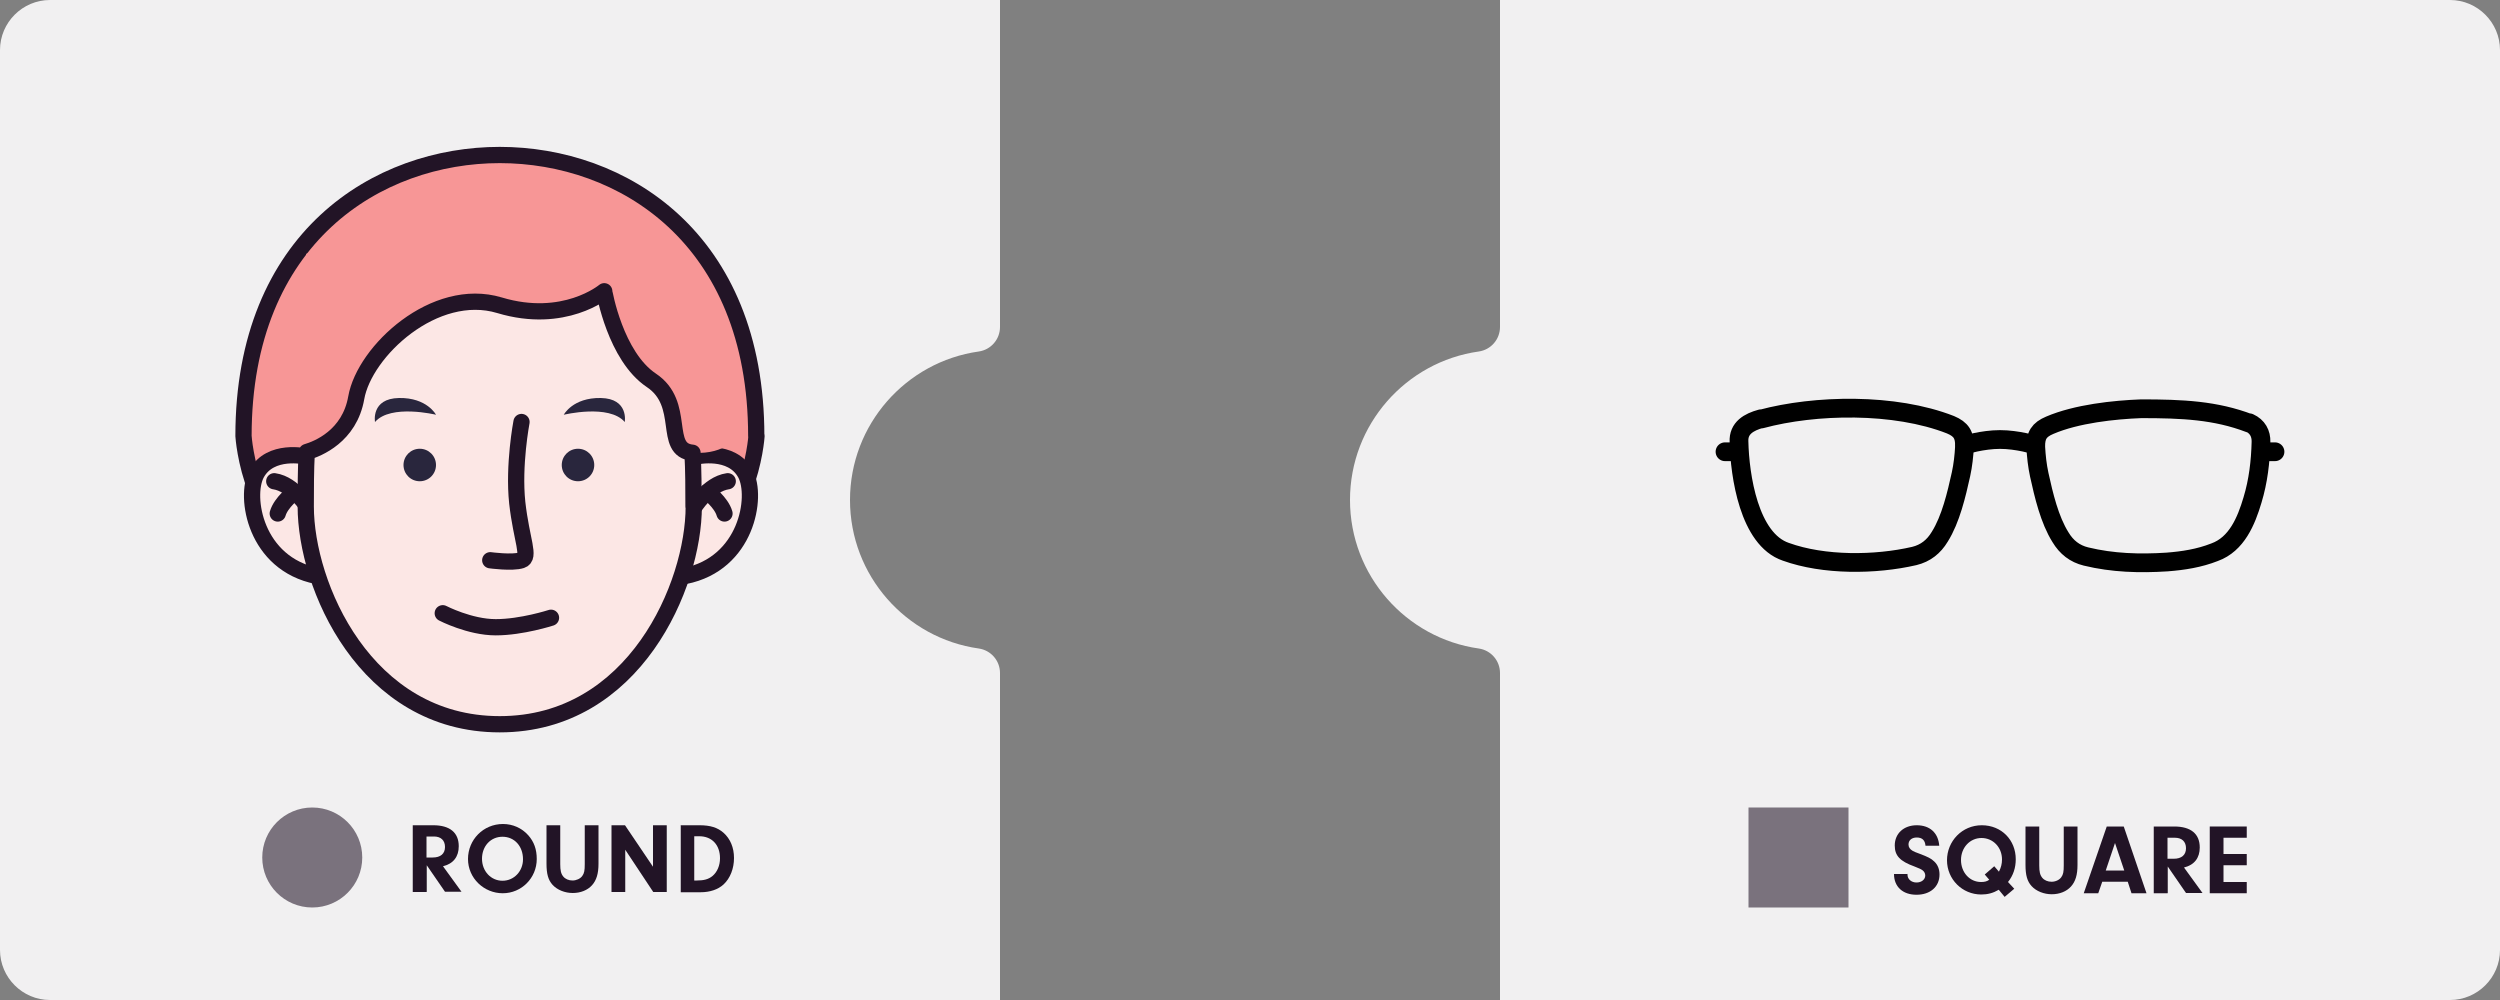 <?xml version="1.0" encoding="UTF-8"?><svg id="b" xmlns="http://www.w3.org/2000/svg" viewBox="0 0 100 40"><rect x="0" y="0" width="100" height="40" fill="#808080" stroke="none"/><g id="c"><g><path d="M34,20c0-3.02,2.24-5.53,5.15-5.94,.49-.07,.85-.49,.85-.98V0H2C.9,0,0,.9,0,2V38c0,1.1,.9,2,2,2H40v-13.08c0-.49-.36-.91-.85-.98-2.91-.41-5.15-2.92-5.15-5.94Z" style="fill:#f1f0f1;"/><path d="M60,13.08c0,.49-.36,.91-.85,.98-2.91,.41-5.15,2.92-5.15,5.94s2.24,5.53,5.15,5.94c.49,.07,.85,.49,.85,.98v13.08h38c1.1,0,2-.9,2-2V2c0-1.1-.9-2-2-2H60V13.08Z" style="fill:#f1f0f1;"/><g><g><path d="M17.06,35.68h-.55v-2.67h.82c.66,0,1.02,.29,1.02,.84,0,.42-.22,.7-.63,.8l.74,1.02h-.66l-.73-1.06v1.06Zm.25-1.38c.31,0,.49-.15,.49-.42s-.17-.42-.44-.42h-.3v.84h.25Z" style="fill:#221426;"/><path d="M21.13,33.41c.23,.26,.34,.56,.34,.95,0,.76-.61,1.37-1.36,1.37s-1.39-.6-1.39-1.37,.61-1.4,1.4-1.4c.39,0,.75,.16,1.01,.45Zm-1.85,.94c0,.5,.36,.88,.82,.88s.82-.38,.82-.86c0-.52-.34-.9-.82-.9s-.82,.38-.82,.88Z" style="fill:#221426;"/><path d="M22.41,34.57c0,.25,.03,.38,.12,.49,.08,.1,.22,.16,.37,.16s.31-.07,.39-.18c.08-.11,.1-.22,.1-.47v-1.56h.55v1.54c0,.39-.08,.66-.26,.86-.18,.2-.46,.31-.77,.31s-.62-.12-.81-.33c-.17-.19-.24-.43-.24-.84v-1.54h.55v1.56Z" style="fill:#221426;"/><path d="M25.01,35.68h-.55v-2.67h.54l1.12,1.66v-1.66h.55v2.67h-.54l-1.12-1.69v1.69Z" style="fill:#221426;"/><path d="M27.22,33.01h.76c.43,0,.72,.09,.96,.3,.27,.24,.42,.59,.42,1.01s-.15,.81-.42,1.06c-.22,.2-.54,.31-.92,.31h-.79v-2.67Zm.55,2.21h.1c.29,0,.47-.05,.63-.18,.19-.16,.3-.42,.3-.71,0-.53-.32-.88-.83-.88h-.2v1.77Z" style="fill:#221426;"/></g><circle cx="12.49" cy="34.3" r="2" style="fill:#7a727d;"/></g><g><path d="M30.26,17.44s-.27,4.21-3.37,4.9c-3.14,.7-5.15,1.22-6.89,1.22s-3.67-.52-6.89-1.22c-3.11-.68-3.37-4.9-3.37-4.9,0-7.96,5.38-11.24,10.25-11.24s10.26,3.28,10.26,11.24Z" style="fill:#f79696; stroke:#221426; stroke-linecap:round; stroke-linejoin:round; stroke-width:.65px;"/><path d="M12.24,18.26s-1.43-.33-1.98,.69c-.49,.92-.05,3.6,2.42,4.09,2.47,.49,1.03-4.28-.44-4.78Z" style="fill:#fce7e5; stroke:#221426; stroke-linecap:round; stroke-linejoin:round; stroke-width:.65px;"/><g><path d="M12.34,20.33s-.59-.97-1.37-1.08" style="fill:none; stroke:#221426; stroke-linecap:round; stroke-linejoin:round; stroke-width:.65px;"/><path d="M11.79,19.68s-.55,.41-.68,.86" style="fill:none; stroke:#221426; stroke-linecap:round; stroke-linejoin:round; stroke-width:.65px;"/></g><path d="M27.84,18.26s1.43-.33,1.98,.69c.49,.92,.05,3.6-2.42,4.09-2.47,.49-1.03-4.28,.44-4.78Z" style="fill:#fce7e5; stroke:#221426; stroke-linecap:round; stroke-linejoin:round; stroke-width:.65px;"/><g><path d="M27.74,20.33s.59-.97,1.37-1.08" style="fill:none; stroke:#221426; stroke-linecap:round; stroke-linejoin:round; stroke-width:.65px;"/><path d="M28.3,19.68s.55,.41,.68,.86" style="fill:none; stroke:#221426; stroke-linecap:round; stroke-linejoin:round; stroke-width:.65px;"/></g><path d="M24.18,11.66h0s-1.59,1.34-4.19,.56c-2.59-.78-5.4,1.83-5.73,3.7-.27,1.54-1.54,2.04-1.98,2.17,.2-3.65,1.33-7.15,7.71-7.15,1.77,0,3.13,.26,4.19,.72Z" style="fill:#fdc0c0; stroke:#221426; stroke-linecap:round; stroke-linejoin:round; stroke-width:.65px;"/><path d="M27.72,18.11c-1.22-.11-.22-1.95-1.65-2.9-1.43-.95-1.88-3.52-1.88-3.56,2.81,1.21,3.41,3.8,3.53,6.45Z" style="fill:#fdc0c0; stroke:#221426; stroke-linecap:round; stroke-linejoin:round; stroke-width:.65px;"/><path d="M29.53,17.43s-.5,.76-1.77,.68h-.04c-1.22-.11-.22-1.95-1.65-2.9-1.43-.95-1.88-3.52-1.88-3.56,0,0-1.59,1.34-4.19,.56-2.59-.78-5.4,1.83-5.73,3.7-.27,1.54-1.54,2.04-1.98,2.17-.09,.03-.35-.22-.35-.22l.31-7.71,8.97-1.55,5.7,1.44,2.61,7.38Z" style="fill:#f79696;"/><path d="M27.75,20.26c0,3.14-2.37,8.71-7.76,8.71s-7.76-5.57-7.76-8.71c0-.71,0-1.45,.04-2.18,.44-.13,1.71-.63,1.98-2.17,.33-1.87,3.14-4.48,5.73-3.7,2.59,.78,4.19-.56,4.19-.56,0,.04,.45,2.6,1.88,3.56,1.43,.95,.43,2.79,1.65,2.9,.04,.72,.04,1.45,.04,2.15Z" style="fill:#fce7e5; stroke:#221426; stroke-linecap:round; stroke-linejoin:round; stroke-width:.65px;"/><path d="M17.44,18.6c0,.36-.29,.65-.65,.65s-.65-.29-.65-.65,.29-.65,.65-.65,.65,.29,.65,.65Z" style="fill:#29263d;"/><path d="M23.77,18.6c0,.36-.29,.65-.65,.65s-.65-.29-.65-.65,.29-.65,.65-.65,.65,.29,.65,.65Z" style="fill:#29263d;"/><path d="M20.86,16.88s-.33,1.72-.17,3.23c.17,1.51,.54,2.18,.17,2.3-.37,.12-1.25,0-1.25,0" style="fill:none; stroke:#221426; stroke-linecap:round; stroke-linejoin:round; stroke-width:.65px;"/><path d="M22.04,24.71s-1.17,.38-2.21,.38-2.12-.56-2.12-.56" style="fill:none; stroke:#221426; stroke-linecap:round; stroke-linejoin:round; stroke-width:.65px;"/><path d="M17.44,16.59s-1.81-.44-2.44,.29c0,0-.17-.94,.96-.96,1.12-.02,1.48,.67,1.48,.67Z" style="fill:#29263d;"/><path d="M22.55,16.59s1.81-.44,2.44,.29c0,0,.17-.94-.96-.96-1.12-.02-1.48,.67-1.48,.67Z" style="fill:#29263d;"/></g><g><path d="M89.97,16.91c.33,.15,.48,.43,.47,.77-.02,.79-.11,1.56-.34,2.32-.25,.84-.63,1.77-1.52,2.09-.61,.24-1.25,.34-1.9,.39-1.09,.07-2.17,.04-3.24-.22-.45-.11-.78-.37-1.02-.77-.44-.7-.67-1.68-.85-2.5-.08-.37-.12-.74-.14-1.11-.01-.46,.13-.69,.56-.87,1.07-.46,2.58-.62,3.66-.66,1.64,0,2.97,.06,4.33,.58Zm-19.53-.16c-.48,.13-.91,.37-.88,.92,.03,1.35,.4,3.9,1.87,4.4,1.52,.55,3.58,.53,5.14,.17,.45-.11,.78-.37,1.02-.77,.44-.7,.67-1.69,.85-2.5,.08-.37,.12-.74,.14-1.11,.01-.46-.13-.69-.56-.87-2.24-.88-5.42-.81-7.57-.23Z" style="fill:none; stroke:#000; stroke-linecap:round; stroke-linejoin:round; stroke-width:.75px;"/><g><line x1="69.45" y1="18.07" x2="69" y2="18.07" style="fill:none; stroke:#000; stroke-linecap:round; stroke-linejoin:round; stroke-width:.75px;"/><line x1="90.55" y1="18.07" x2="91" y2="18.07" style="fill:none; stroke:#000; stroke-linecap:round; stroke-linejoin:round; stroke-width:.75px;"/></g><path d="M78.59,17.8s.71-.22,1.41-.22,1.41,.22,1.41,.22" style="fill:none; stroke:#000; stroke-linecap:round; stroke-linejoin:round; stroke-width:.75px;"/></g><g><g><path d="M76.3,34.95v.04c0,.18,.16,.31,.36,.31s.35-.12,.35-.28c0-.08-.04-.16-.11-.21-.07-.05-.12-.07-.32-.15-.58-.21-.79-.43-.79-.84,0-.48,.36-.81,.88-.81s.86,.3,.9,.82h-.55c-.02-.22-.13-.33-.35-.33-.2,0-.33,.11-.33,.28,0,.11,.06,.19,.16,.25,.07,.04,.12,.06,.31,.13,.29,.11,.44,.18,.56,.3,.14,.13,.21,.31,.21,.52,0,.49-.37,.81-.92,.81s-.9-.32-.9-.83h.53Z" style="fill:#221426;"/><path d="M80.19,35.88l-.24-.29c-.22,.13-.44,.19-.7,.19-.76,0-1.37-.61-1.37-1.37s.6-1.4,1.39-1.4,1.36,.59,1.36,1.36c0,.34-.1,.65-.31,.91l.25,.27-.39,.33Zm-.23-1.02c.08-.15,.12-.31,.12-.48,0-.49-.36-.86-.82-.86s-.82,.38-.82,.88,.35,.88,.8,.88c.14,0,.23-.02,.33-.09l-.18-.21,.38-.33,.19,.22Z" style="fill:#221426;"/><path d="M81.57,34.62c0,.25,.03,.38,.12,.49,.08,.1,.22,.16,.37,.16,.16,0,.31-.07,.39-.18,.08-.11,.1-.22,.1-.47v-1.56h.55v1.54c0,.39-.08,.66-.26,.86-.18,.2-.46,.31-.77,.31s-.62-.12-.81-.33c-.17-.19-.24-.43-.24-.84v-1.54h.55v1.56Z" style="fill:#221426;"/><path d="M84.09,35.27l-.16,.46h-.58l.92-2.67h.68l.91,2.67h-.6l-.15-.46h-1.02Zm.51-1.55l-.37,1.1h.74l-.37-1.1Z" style="fill:#221426;"/><path d="M86.7,35.73h-.55v-2.67h.82c.66,0,1.02,.29,1.02,.84,0,.42-.22,.7-.63,.8l.74,1.02h-.66l-.73-1.06v1.06Zm.25-1.38c.31,0,.49-.15,.49-.42s-.17-.42-.44-.42h-.3v.84h.25Z" style="fill:#221426;"/><path d="M88.94,34.16h.93v.45h-.93v.67h.93v.45h-1.48v-2.67h1.48v.45h-.93v.66Z" style="fill:#221426;"/></g><rect x="69.94" y="32.3" width="4" height="4" style="fill:#7a727d;"/></g></g></g></svg>